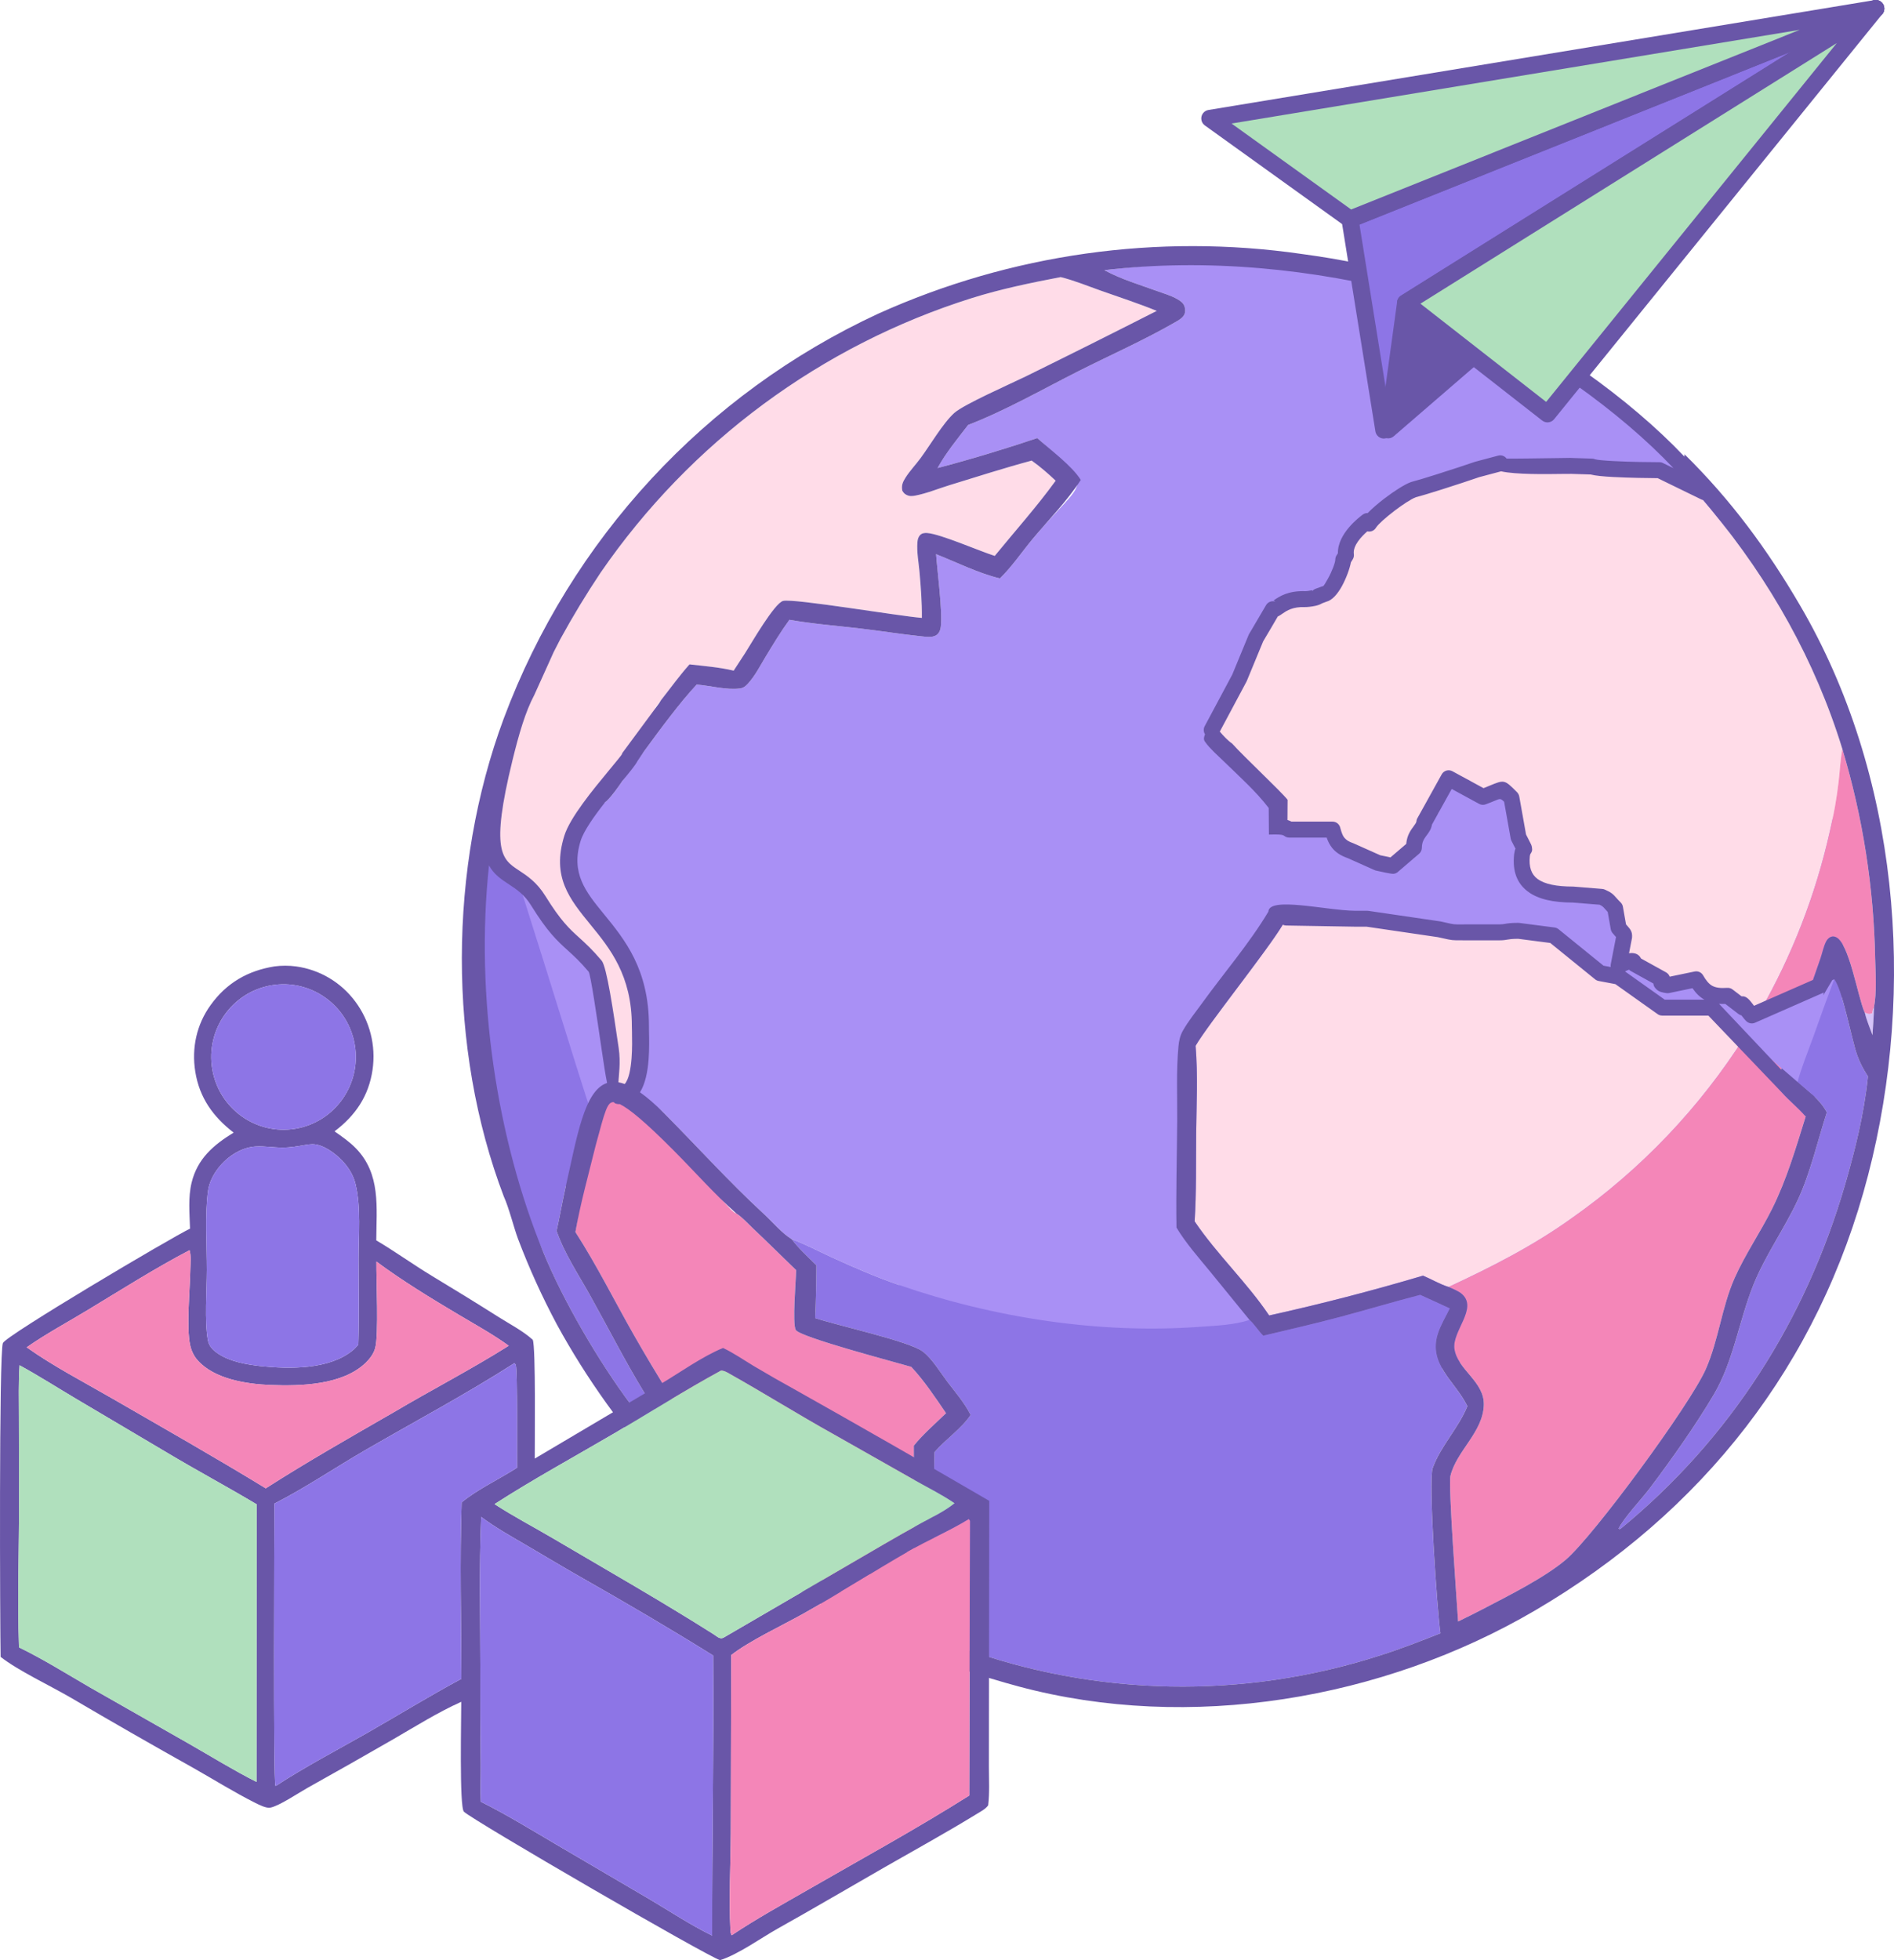 <svg width="87" height="90" viewBox="0 0 87 90" fill="none" xmlns="http://www.w3.org/2000/svg">
<g clip-path="url(#clip0_2092_2932)">
<path d="M41.292 58.998C40.226 58.629 39.193 58.182 38.168 57.71C37.591 57.445 37.011 57.137 36.416 56.916L36.37 56.9C35.909 56.617 35.483 56.104 35.083 55.734C33.483 54.26 32.035 52.653 30.503 51.112C29.853 50.458 29.302 50.723 28.561 50.175L26.772 50.969L22.721 37.43C23.173 35.685 23.607 33.942 24.313 32.278C25.325 32.197 26.343 32.147 27.357 32.104C27.27 32.956 26.968 36.023 27.184 36.681C27.294 36.815 27.393 36.896 27.58 36.897C27.705 36.898 27.782 36.859 27.87 36.773C28.251 36.403 28.558 35.877 28.88 35.448C29.819 34.196 30.965 32.545 32.001 31.431C32.626 31.48 33.366 31.691 33.982 31.61C34.146 31.588 34.242 31.512 34.351 31.393C34.675 31.044 34.909 30.582 35.154 30.175C35.506 29.591 35.86 29.009 36.26 28.457C37.325 28.645 38.427 28.73 39.501 28.855C40.447 28.966 41.392 29.12 42.339 29.218C42.567 29.241 42.891 29.294 43.068 29.116C43.161 29.023 43.198 28.906 43.215 28.778C43.302 28.105 43.053 26.212 42.997 25.444C43.955 25.824 44.927 26.313 45.928 26.558C46.478 26.024 46.934 25.347 47.426 24.755C49.886 21.8 50.38 22.576 47.644 20.114C46.134 20.625 44.607 21.084 43.066 21.49C43.455 20.781 43.98 20.149 44.472 19.511C46.16 18.862 47.882 17.879 49.504 17.059C50.986 16.31 52.545 15.624 53.98 14.795C54.125 14.712 54.313 14.611 54.393 14.458C54.453 14.343 54.45 14.203 54.414 14.081C54.364 13.913 54.223 13.817 54.079 13.734C53.794 13.57 53.465 13.477 53.157 13.366C52.374 13.082 51.514 12.826 50.778 12.431C50.761 12.423 50.745 12.413 50.728 12.404C55.937 11.788 61.082 11.829 65.366 13.291C77.816 17.54 85.356 30.24 84.601 45.792C83.832 61.627 47.552 72.024 41.292 58.998H41.292Z" fill="#A990F5"/>
<path d="M26.43 56.569C26.664 55.236 26.814 53.768 27.137 52.454C27.48 52.655 27.398 49.577 28.559 50.175C30.209 51.024 33.438 55.714 33.815 55.711C34.087 55.88 34.356 56.184 34.592 56.405C35.259 57.034 35.907 57.683 36.568 58.318C36.562 58.772 36.382 60.789 36.555 61.068C36.759 61.397 41.103 62.538 41.856 62.759C42.448 63.389 42.967 64.172 43.455 64.887C42.959 65.367 42.407 65.84 41.974 66.378C41.976 68.025 41.985 69.673 42.004 71.321C41.572 71.26 41.11 71.153 40.676 71.141C40.472 71.135 40.23 71.143 40.083 71.308C39.856 71.564 39.978 73.399 39.978 73.81C38.549 73.139 37.279 72.209 36.01 71.281C35.489 70.9 34.903 70.517 34.471 70.035C33.851 69.345 32.838 67.486 32.304 66.595C31.25 64.837 30.153 63.114 29.136 61.333C28.232 59.749 27.418 58.103 26.43 56.569L26.43 56.569Z" fill="#F486B8"/>
<path d="M22.72 52.799C21.651 46.223 22.006 38.2 22.72 37.43C22.914 37.221 27.066 51.046 27.137 50.969C27.541 51.615 26.569 54.065 25.988 54.471C25.834 55.15 25.718 55.837 25.567 56.517C25.926 57.561 26.559 58.5 27.095 59.459C27.936 60.965 28.709 62.496 29.611 63.969C30.126 64.811 30.627 65.671 31.161 66.5C31.52 67.055 31.923 67.584 32.23 68.172C31.903 67.879 31.599 67.574 31.3 67.253C30.5 66.352 29.695 65.445 28.971 64.481C27.527 62.556 25.868 59.724 24.955 57.495C24.499 56.384 23.134 53.923 22.72 52.799L22.72 52.799Z" fill="#8D75E6"/>
<path d="M25.132 30.544C25.332 30.143 25.528 29.739 25.738 29.346C26.31 28.299 26.929 27.279 27.591 26.287C31.72 20.295 37.721 15.861 44.642 13.686C45.975 13.268 47.35 12.985 48.72 12.723C49.346 12.876 49.967 13.135 50.576 13.349C51.429 13.65 52.296 13.933 53.134 14.274C51.128 15.294 49.116 16.301 47.096 17.293C46.413 17.627 44.274 18.565 43.831 18.963C43.32 19.423 42.717 20.451 42.291 21.029C42.069 21.33 41.793 21.616 41.594 21.93C41.465 22.134 41.4 22.289 41.446 22.53C41.496 22.612 41.537 22.667 41.621 22.713C41.768 22.794 41.894 22.785 42.053 22.754C42.576 22.652 43.108 22.432 43.62 22.275C44.872 21.891 46.125 21.488 47.389 21.148C47.781 21.426 48.142 21.742 48.492 22.071C47.63 23.26 46.623 24.386 45.693 25.524C44.975 25.297 43.201 24.518 42.59 24.473C42.474 24.464 42.348 24.478 42.265 24.567C42.173 24.665 42.151 24.774 42.14 24.903C42.105 25.334 42.195 25.808 42.234 26.24C42.298 26.949 42.351 27.659 42.346 28.371C41.288 28.288 36.457 27.47 35.973 27.59C35.572 27.689 34.498 29.565 34.225 29.988L33.701 30.793C33.047 30.635 32.34 30.581 31.672 30.505C31.21 31.022 30.797 31.599 30.367 32.144L30.103 32.477C29.999 32.888 29.876 33.249 29.823 33.438L28.941 34.749C28.836 35.07 26.656 37.331 26.296 38.49C25.235 41.904 29.416 42.217 29.416 47.109C29.416 47.833 29.603 50.377 28.398 50.281C28.313 50.617 27.62 44.696 27.337 44.361C26.242 43.064 25.904 43.262 24.718 41.349C23.507 39.393 21.632 41.049 23.158 34.82C23.645 32.833 24.138 31.338 25.132 30.544L25.132 30.544Z" fill="#FFDCE8"/>
<path d="M77.348 21.96C77.782 22.431 78.201 22.916 78.606 23.406C81.306 26.67 83.374 30.32 84.626 34.387L84.617 34.437C84.535 34.92 84.512 35.415 84.454 35.901C84.366 36.651 84.235 37.395 84.061 38.13C83.405 41.082 82.309 43.888 80.83 46.465L80.468 46.624C80.3 46.468 79.893 45.821 80.072 46.265L79.364 45.722C78.584 45.78 78.249 45.546 77.915 44.964L76.603 45.237C76.333 45.197 76.26 45.175 76.351 44.964L75.085 44.265C75.014 43.953 74.509 44.274 74.346 44.34L74.602 43.017C74.615 42.856 74.493 42.791 74.346 42.6L74.188 41.698C73.874 41.383 73.91 41.329 73.567 41.18L72.256 41.074C71.558 41.074 71.01 40.981 70.619 40.78L70.192 40.944L70.116 40.347L69.611 38.96C69.954 38.865 69.997 38.911 69.889 38.582L69.942 37.45C69.722 37.523 69.692 37.588 69.692 37.233L69.749 36.806C69.238 36.684 69.342 36.717 68.973 36.477L68.419 36.076C68.446 36.389 68.524 36.368 68.122 36.279L67.428 35.799C67.07 36.142 67.308 35.953 67.043 35.885L66.54 35.852L66.072 37.327C65.801 37.388 65.942 37.352 65.832 37.595L64.92 39.426L64.752 39.404L63.138 39.951C63.061 39.768 63.043 39.598 62.888 39.568L61.751 38.468C61.539 38.252 61.584 38.285 61.35 38.154L60.211 38.091H59.214C59.191 38.072 59.164 38.055 59.136 38.041L58.671 36.779L55.363 34.077L56.707 31.509L56.736 31.626L57.558 29.538C57.668 29.323 58.298 28.171 58.467 27.972L59.05 27.493C59.618 27.455 60 27.45 60.544 27.45L61.106 27.102C61.428 26.746 61.601 26.512 61.669 26.014C62.227 23.964 62.597 24.464 64.611 22.795L64.74 22.752L66.904 21.795C67.106 21.732 67.946 21.371 68.072 21.36L69.749 21.186C70.012 21.186 70.275 21.186 70.538 21.186L73.87 21.49L77.348 21.96H77.348ZM80.149 47.594C78.088 50.84 75.399 53.68 72.207 55.925C70.438 57.195 68.508 58.177 66.54 59.09C66.151 58.971 65.748 58.731 65.365 58.571C63.032 59.264 60.674 59.874 58.297 60.4C57.275 58.882 55.902 57.599 54.873 56.078C54.959 54.741 54.93 53.376 54.945 52.035C54.959 50.715 55.028 49.332 54.918 48.019C55.505 46.982 58.946 42.738 59.082 42.13L62.25 42.184C62.434 42.184 62.618 42.184 62.802 42.184L66.114 42.67C66.845 42.831 66.639 42.808 67.4 42.808H68.875C69.217 42.808 69.171 42.739 69.749 42.739L71.359 42.947L73.498 44.682L74.346 44.841L76.351 46.265H78.605L80.149 47.594L80.149 47.594Z" fill="#FFDCE8"/>
<path d="M84.626 34.387C85.566 37.514 86.073 40.756 86.134 44.022C86.154 44.723 86.21 45.578 86.078 46.265C86.069 46.279 86.06 46.293 86.052 46.308C86.015 46.382 86.014 46.444 86.009 46.524C85.909 46.566 85.844 46.572 85.735 46.532C85.717 46.526 85.704 46.511 85.689 46.5L85.663 46.513C85.657 46.5 85.651 46.487 85.645 46.474C85.334 45.769 84.938 43.264 84.323 43.024C84.248 42.994 84.187 42.986 84.107 43.014C83.999 43.052 83.915 43.152 83.868 43.254C83.758 43.487 83.704 43.762 83.62 44.007C83.449 44.49 83.283 44.975 83.12 45.461L80.831 46.465C82.31 43.888 83.406 41.082 84.062 38.13C84.236 37.395 84.367 36.651 84.455 35.901C84.512 35.415 84.535 34.92 84.618 34.437L84.626 34.387L84.626 34.387ZM81.844 49.053C81.753 49.307 81.664 49.563 81.576 49.819C81.953 50.368 82.513 50.76 82.942 51.266C82.49 52.712 82.073 54.153 81.394 55.512C80.856 56.59 80.156 57.599 79.671 58.7C79.084 60.03 78.941 61.525 78.359 62.853C77.641 64.493 73.183 70.546 71.925 71.613C70.938 72.45 69.24 73.291 68.073 73.902C67.71 74.09 67.344 74.273 66.976 74.451C66.918 73.537 66.518 68.192 66.627 67.755C66.913 66.606 68.115 65.764 68.157 64.516C68.195 63.43 66.94 62.892 66.808 61.927C66.697 61.116 67.89 60.08 67.159 59.421C66.995 59.273 66.741 59.182 66.541 59.09C68.509 58.177 70.439 57.195 72.207 55.925C75.4 53.68 78.089 50.84 80.15 47.594L81.844 49.053V49.053Z" fill="#F486B8"/>
<path d="M82.569 49.676C82.757 48.993 83.028 48.334 83.27 47.669C83.589 46.764 83.916 45.863 84.252 44.964C84.634 45.435 85.047 47.704 85.303 48.432C85.43 48.795 85.591 49.094 85.8 49.415C85.797 49.456 85.794 49.496 85.79 49.537C85.616 51.177 85.22 52.778 84.762 54.358C82.95 60.611 79.476 66.058 74.448 70.188L74.395 70.21L74.348 70.185C74.638 69.631 75.385 68.862 75.791 68.323C76.797 66.986 77.86 65.484 78.714 64.046C79.634 62.497 79.877 60.645 80.547 58.983C81.1 57.615 81.964 56.421 82.585 55.09C83.159 53.857 83.493 52.377 83.915 51.073C83.595 50.484 83.072 50.095 82.569 49.676L82.569 49.676Z" fill="#8D75E6"/>
<path d="M85.662 46.513L85.688 46.5C85.703 46.511 85.716 46.526 85.734 46.532C85.843 46.572 85.907 46.566 86.007 46.524C86.013 46.444 86.014 46.382 86.051 46.308C86.059 46.293 86.068 46.279 86.077 46.265C86.071 46.688 86.033 47.106 86.009 47.528C85.893 47.199 85.739 46.852 85.662 46.513H85.662Z" fill="#D6C3F9"/>
<path d="M36.369 56.9L36.415 56.916C37.01 57.137 37.59 57.445 38.167 57.71C39.192 58.182 40.225 58.629 41.291 58.998C45.64 60.506 50.49 61.257 55.088 60.922C55.84 60.868 56.677 60.842 57.395 60.605C57.621 60.802 57.804 61.109 58.026 61.329C59.205 61.048 60.388 60.777 61.559 60.465C62.787 60.139 64.004 59.772 65.234 59.454C65.689 59.654 66.14 59.868 66.592 60.075C66.408 60.452 66.18 60.829 66.049 61.227C65.593 62.623 66.808 63.397 67.369 64.501L67.4 64.564C66.999 65.57 66.18 66.382 65.81 67.402C65.597 67.992 66.021 74.001 66.164 74.993C65.253 75.351 64.342 75.711 63.408 76.005C57.125 78.035 50.35 77.908 44.147 75.644C43.021 75.238 41.902 74.815 40.84 74.259C40.825 73.532 40.823 72.804 40.835 72.077C41.226 72.12 42.343 72.392 42.65 72.235C42.798 72.054 42.854 71.865 42.883 71.634C42.943 71.146 42.899 70.612 42.899 70.119C42.902 68.97 42.887 67.818 42.927 66.671C43.429 66.09 44.165 65.599 44.582 64.968C44.576 64.955 44.57 64.942 44.563 64.929C44.295 64.401 43.88 63.92 43.522 63.45C43.186 63.007 42.818 62.382 42.38 62.051C41.763 61.583 38.45 60.856 37.443 60.519C37.479 59.712 37.498 58.905 37.501 58.098C37.119 57.711 36.693 57.338 36.369 56.9L36.369 56.9Z" fill="#8D75E6"/>
<path d="M77.378 20.857C79.505 22.951 81.174 25.211 82.691 27.808C87.212 35.542 88.041 45.364 85.809 53.961C83.55 62.657 78.192 69.447 70.503 73.949C63.526 78.034 54.637 79.54 46.786 77.432C43.416 76.528 40.058 75.139 37.1 73.268C32.336 70.254 28.286 65.764 25.583 60.818C24.903 59.546 24.305 58.23 23.794 56.88C23.603 56.367 23.377 55.45 23.143 54.938C20.55 48.133 20.596 39.834 23.137 32.997C26.215 24.762 32.399 18.08 40.347 14.4C46.439 11.657 53.179 10.707 59.786 11.66C61.619 11.908 63.374 12.245 65.111 12.844C65.133 12.849 65.154 12.855 65.175 12.863C67.798 13.916 70.452 15.404 72.787 17.059C74.542 18.302 76.12 19.642 77.375 20.967L77.378 20.857V20.857ZM64.91 13.543C60.345 12.337 55.422 11.849 50.728 12.404C50.745 12.413 50.761 12.423 50.778 12.431C51.514 12.826 52.375 13.082 53.158 13.366C53.465 13.477 53.795 13.57 54.079 13.734C54.224 13.817 54.365 13.913 54.414 14.081C54.451 14.203 54.453 14.343 54.393 14.458C54.313 14.611 54.126 14.712 53.981 14.795C52.545 15.624 50.986 16.31 49.505 17.059C47.883 17.879 46.161 18.862 44.472 19.511C43.98 20.149 43.456 20.781 43.066 21.49C44.608 21.084 46.135 20.625 47.644 20.114C48.22 20.632 49.253 21.396 49.645 22.037C49.025 22.998 48.159 23.875 47.426 24.755C46.934 25.347 46.479 26.024 45.929 26.558C44.927 26.313 43.956 25.824 42.998 25.444C43.053 26.212 43.303 28.105 43.215 28.778C43.199 28.906 43.161 29.023 43.068 29.116C42.891 29.294 42.568 29.241 42.34 29.218C41.392 29.12 40.448 28.966 39.501 28.855C38.427 28.73 37.325 28.645 36.261 28.457C35.86 29.009 35.507 29.591 35.155 30.175C34.909 30.582 34.675 31.044 34.352 31.393C34.243 31.512 34.147 31.588 33.983 31.61C33.367 31.691 32.626 31.48 32.001 31.431C31.211 32.281 30.357 33.443 29.58 34.502L29.284 34.941C29.187 35.131 28.926 35.448 28.594 35.85C28.369 36.176 28.138 36.513 27.871 36.773C27.844 36.799 27.818 36.821 27.791 36.839C27.288 37.481 26.811 38.155 26.671 38.608C26.208 40.096 26.907 40.951 27.735 41.964C28.696 43.139 29.809 44.501 29.809 47.109C29.809 47.249 29.81 47.307 29.812 47.37C29.819 47.71 29.828 48.189 29.792 48.656C29.748 49.213 29.64 49.766 29.397 50.153C29.725 50.382 30.091 50.697 30.503 51.111C32.036 52.653 33.484 54.26 35.083 55.734C35.484 56.104 35.909 56.617 36.37 56.9C36.694 57.338 37.12 57.711 37.502 58.098C37.499 58.905 37.48 59.712 37.444 60.519C38.452 60.857 41.764 61.583 42.382 62.051C42.819 62.382 43.187 63.007 43.523 63.45C43.881 63.92 44.296 64.401 44.565 64.929C44.571 64.942 44.577 64.955 44.584 64.968C44.166 65.599 43.431 66.09 42.928 66.671C42.888 67.818 42.903 68.97 42.901 70.119C42.9 70.612 42.945 71.146 42.884 71.634C42.856 71.865 42.799 72.054 42.652 72.235C42.344 72.392 41.228 72.12 40.837 72.077C40.824 72.804 40.826 73.532 40.842 74.259C41.903 74.815 43.023 75.238 44.148 75.644C50.351 77.908 57.126 78.035 63.409 76.005C64.343 75.711 65.254 75.351 66.165 74.993C66.023 74.001 65.598 67.992 65.812 67.402C66.181 66.382 67 65.57 67.402 64.564L67.371 64.501C66.809 63.397 65.594 62.623 66.051 61.227C66.181 60.829 66.41 60.452 66.594 60.075C66.141 59.868 65.691 59.654 65.236 59.454C64.005 59.772 62.789 60.139 61.561 60.465C60.39 60.777 59.206 61.048 58.027 61.329C57.805 61.109 57.622 60.802 57.397 60.605L55.585 58.382C55.052 57.733 54.475 57.084 54.041 56.363C54.014 54.737 54.062 53.103 54.074 51.476C54.082 50.35 54.026 49.151 54.133 48.033C54.157 47.784 54.207 47.552 54.33 47.333C54.579 46.89 54.917 46.476 55.215 46.064C56.207 44.69 57.401 43.304 58.262 41.859C58.289 41.153 60.886 41.796 62.226 41.818L62.251 41.818H62.804C62.821 41.818 62.838 41.819 62.855 41.822L66.153 42.305C66.166 42.307 66.18 42.309 66.193 42.312C66.366 42.35 66.235 42.322 66.41 42.361L66.425 42.364C66.609 42.406 66.701 42.427 66.785 42.436C66.873 42.445 66.968 42.445 67.157 42.444C67.376 42.443 67.228 42.442 67.402 42.442H68.876C68.997 42.442 69.057 42.431 69.124 42.42C69.251 42.398 69.396 42.372 69.751 42.372V42.374C69.766 42.374 69.781 42.375 69.796 42.377L71.389 42.583C71.459 42.588 71.529 42.614 71.588 42.662L73.656 44.339L73.989 44.401C73.982 44.36 73.982 44.316 73.99 44.271L74.232 43.02C74.219 43.009 74.207 42.997 74.195 42.984C74.161 42.946 74.123 42.904 74.077 42.846C74.033 42.796 74.001 42.734 73.989 42.663L73.85 41.873C73.802 41.821 73.758 41.771 73.719 41.728C73.643 41.642 73.607 41.601 73.477 41.54L72.247 41.441C71.341 41.439 70.653 41.284 70.194 40.944C69.689 40.572 69.469 40.014 69.549 39.241L69.551 39.22C69.567 39.105 69.589 39.022 69.612 38.96L69.585 38.912C69.587 38.911 69.44 38.63 69.426 38.604L69.427 38.603C69.411 38.572 69.4 38.538 69.393 38.502L69.091 36.813C68.93 36.656 68.904 36.666 68.697 36.752C68.581 36.8 68.436 36.86 68.254 36.928C68.157 36.967 68.044 36.964 67.945 36.911L66.684 36.225L65.778 37.858C65.742 38.074 65.639 38.212 65.526 38.365L65.525 38.365C65.426 38.498 65.313 38.652 65.313 38.923C65.312 39.027 65.269 39.129 65.184 39.201L64.238 40.011C64.179 40.073 64.098 40.113 64.007 40.121C63.958 40.125 63.81 40.1 63.651 40.069C63.455 40.029 63.206 39.975 63.178 39.967L63.179 39.965C63.166 39.961 63.153 39.956 63.14 39.951L61.913 39.403C61.568 39.281 61.346 39.129 61.182 38.92C61.074 38.782 61 38.632 60.94 38.458H59.215C59.133 38.457 59.051 38.429 58.983 38.373C58.903 38.306 58.603 38.312 58.401 38.317L58.288 38.319L58.284 37.954H58.284C58.281 37.668 58.279 37.383 58.277 37.097C57.675 36.313 56.917 35.644 56.212 34.955C55.927 34.677 55.599 34.397 55.364 34.077C55.299 33.988 55.288 33.921 55.319 33.811C55.328 33.779 55.339 33.747 55.353 33.717C55.283 33.608 55.272 33.465 55.337 33.343L56.603 30.975L57.36 29.141C57.37 29.119 57.381 29.098 57.394 29.078L57.461 28.968L58.155 27.786C58.237 27.646 58.396 27.581 58.545 27.614L58.528 27.588C58.513 27.579 58.503 27.57 58.511 27.564C58.759 27.392 59.16 27.114 59.973 27.144C60.008 27.145 60.139 27.13 60.263 27.102C60.298 27.095 60.259 27.16 60.287 27.13C60.333 27.08 60.389 27.046 60.449 27.027L60.7 26.934C60.725 26.924 60.752 26.917 60.778 26.914C60.802 26.91 60.893 26.759 60.998 26.569C61.187 26.23 61.336 25.828 61.336 25.7C61.336 25.621 61.361 25.547 61.403 25.487L61.456 25.4C61.44 24.497 62.446 23.742 62.581 23.64C62.648 23.585 62.734 23.554 62.824 23.557C63.024 23.351 63.303 23.11 63.595 22.887L63.616 22.872C64.056 22.537 64.537 22.23 64.821 22.131L64.854 22.122C65.051 22.073 65.5 21.936 65.997 21.779C66.675 21.565 67.405 21.325 67.733 21.21L67.759 21.203L67.758 21.202L68.82 20.919C68.968 20.88 69.119 20.939 69.205 21.055C69.231 21.066 70.944 21.042 71.758 21.03L72.137 21.024C72.151 21.024 72.165 21.025 72.179 21.027L73.136 21.057C73.184 21.059 73.23 21.069 73.271 21.088C73.37 21.121 73.713 21.149 74.132 21.171C74.887 21.212 75.874 21.222 76.227 21.222C76.293 21.222 76.355 21.24 76.409 21.271L76.87 21.496C75.646 20.199 74.096 18.882 72.368 17.657C70.074 16.031 67.473 14.572 64.91 13.543L64.91 13.543ZM56.031 33.591C56.2 33.791 56.41 34.014 56.592 34.135C57.167 34.773 58.842 36.336 59.145 36.722C59.142 37.031 59.14 37.341 59.139 37.65C59.202 37.669 59.264 37.694 59.321 37.724H61.21C61.385 37.724 61.532 37.849 61.566 38.015C61.621 38.217 61.673 38.367 61.752 38.468C61.829 38.566 61.953 38.644 62.163 38.717C62.177 38.722 62.19 38.727 62.203 38.734L63.401 39.269L63.794 39.349C63.826 39.356 63.85 39.363 63.869 39.369L64.594 38.748C64.632 38.346 64.796 38.125 64.942 37.928V37.927C65.003 37.844 65.058 37.77 65.063 37.715C65.067 37.652 65.088 37.593 65.121 37.543L66.224 35.554C66.321 35.38 66.539 35.316 66.714 35.41L68.145 36.188C68.254 36.145 68.344 36.108 68.421 36.076C69.105 35.792 69.105 35.792 69.686 36.376C69.744 36.435 69.778 36.509 69.789 36.585L70.098 38.316L70.229 38.571L70.229 38.571C70.314 38.734 70.351 38.803 70.367 38.889C70.4 39.059 70.362 39.116 70.297 39.215C70.292 39.222 70.284 39.235 70.272 39.316C70.222 39.807 70.342 40.146 70.624 40.355C70.952 40.597 71.501 40.707 72.258 40.707C72.273 40.707 72.288 40.708 72.303 40.71L73.597 40.815C73.641 40.818 73.683 40.83 73.721 40.847C74.031 40.982 74.099 41.059 74.26 41.241C74.299 41.285 74.347 41.339 74.447 41.439C74.505 41.497 74.539 41.57 74.55 41.645L74.69 42.443L74.752 42.513C74.893 42.671 74.987 42.786 74.967 43.045C74.965 43.065 74.962 43.084 74.958 43.103L74.829 43.769C75.064 43.735 75.268 43.787 75.381 44.01L76.528 44.644C76.61 44.689 76.668 44.762 76.697 44.844L77.844 44.606C78.001 44.574 78.155 44.649 78.231 44.781C78.365 45.015 78.493 45.175 78.649 45.262C78.808 45.35 79.023 45.38 79.34 45.357C79.437 45.35 79.528 45.383 79.597 45.44L79.997 45.746C80.216 45.716 80.363 45.908 80.524 46.119L80.571 46.181L83.279 44.992C83.391 44.663 83.505 44.335 83.621 44.007C83.705 43.762 83.758 43.487 83.868 43.254C83.916 43.152 84 43.052 84.108 43.014C84.188 42.986 84.248 42.994 84.324 43.024C84.938 43.264 85.334 45.769 85.646 46.474C85.652 46.487 85.658 46.5 85.664 46.513C85.741 46.852 85.895 47.199 86.011 47.528C86.035 47.106 86.073 46.688 86.079 46.265C86.21 45.578 86.154 44.723 86.135 44.022C86.074 40.756 85.567 37.514 84.627 34.387C83.375 30.32 81.308 26.67 78.608 23.406C78.484 23.257 78.36 23.108 78.234 22.96C78.204 22.954 78.173 22.945 78.144 22.93L76.145 21.955C75.742 21.953 74.838 21.941 74.096 21.901C73.656 21.878 73.271 21.841 73.066 21.786L72.156 21.757L72.137 21.758C71.957 21.758 71.874 21.759 71.766 21.76C71.019 21.771 69.609 21.791 68.952 21.641L67.947 21.908C67.573 22.038 66.845 22.278 66.214 22.478C65.725 22.633 65.273 22.77 65.041 22.828C64.825 22.909 64.432 23.166 64.054 23.454L64.036 23.469C63.66 23.756 63.319 24.057 63.21 24.221C63.184 24.268 63.146 24.311 63.098 24.344C63.01 24.404 62.904 24.42 62.807 24.397C62.542 24.629 62.137 25.049 62.187 25.438C62.199 25.519 62.184 25.605 62.138 25.681L62.052 25.822C62.006 26.088 61.839 26.556 61.634 26.924C61.441 27.272 61.194 27.562 60.926 27.628L60.727 27.703C60.642 27.756 60.532 27.793 60.42 27.818C60.247 27.857 60.023 27.877 59.948 27.874C59.374 27.853 59.096 28.046 58.924 28.165C58.841 28.223 58.769 28.273 58.695 28.305C58.472 28.686 58.251 29.069 58.023 29.447L57.269 31.271L57.253 31.304L56.031 33.591L56.031 33.591ZM58.545 27.614L58.556 27.617C58.618 27.632 58.561 27.61 58.528 27.588L58.545 27.614H58.545ZM58.924 42.458C58.218 43.642 55.441 47.097 54.919 48.019C55.029 49.332 54.961 50.715 54.946 52.035C54.931 53.376 54.961 54.741 54.875 56.078C55.904 57.599 57.277 58.882 58.299 60.4C60.676 59.874 63.033 59.264 65.367 58.571C65.749 58.731 66.152 58.971 66.542 59.09C66.742 59.182 66.996 59.273 67.16 59.421C67.891 60.08 66.698 61.116 66.808 61.927C66.94 62.892 68.195 63.43 68.158 64.516C68.115 65.764 66.914 66.606 66.627 67.755C66.519 68.192 66.919 73.537 66.977 74.451C67.345 74.273 67.71 74.09 68.074 73.902C69.241 73.291 70.939 72.45 71.925 71.613C73.183 70.546 77.642 64.493 78.36 62.853C78.942 61.525 79.085 60.03 79.671 58.7C80.157 57.599 80.857 56.59 81.395 55.512C82.074 54.153 82.491 52.712 82.943 51.266C82.606 50.87 82.19 50.543 81.844 50.156L78.473 46.631H76.353C76.266 46.631 76.187 46.601 76.124 46.551L74.202 45.186L73.433 45.041C73.369 45.029 73.312 45.001 73.266 44.962L71.212 43.296L69.739 43.105C69.449 43.106 69.341 43.125 69.247 43.141C69.144 43.159 69.053 43.175 68.876 43.175H67.402C67.039 43.175 67.242 43.174 67.16 43.174C66.936 43.175 66.824 43.175 66.708 43.163C66.588 43.15 66.481 43.126 66.265 43.077L66.046 43.029L62.782 42.55H62.251C62.238 42.55 62.226 42.55 62.213 42.548L59.078 42.495C59.023 42.494 58.97 42.481 58.924 42.458V42.458ZM81.822 49.116L81.845 49.053L82.569 49.676L83.31 50.31C83.544 50.534 83.755 50.778 83.915 51.073C83.493 52.377 83.159 53.857 82.584 55.09C81.964 56.421 81.1 57.615 80.547 58.983C79.876 60.645 79.634 62.497 78.714 64.046C77.86 65.484 76.797 66.986 75.791 68.323C75.385 68.862 74.638 69.631 74.347 70.185L74.395 70.21L74.448 70.188C79.476 66.058 82.95 60.611 84.762 54.358C85.219 52.778 85.616 51.177 85.79 49.537C85.794 49.496 85.797 49.456 85.8 49.415C85.591 49.094 85.43 48.795 85.303 48.432C85.047 47.704 84.634 45.435 84.252 44.964L84.164 45.003L83.752 45.701L83.775 45.572L80.63 46.953C80.499 47.017 80.337 46.998 80.223 46.893C80.154 46.829 80.071 46.725 79.991 46.621C79.942 46.61 79.895 46.588 79.853 46.556L79.252 46.095C79.149 46.099 79.053 46.097 78.963 46.09L81.822 49.116V49.116ZM76.467 45.898H78.289C78.071 45.775 77.899 45.602 77.743 45.373L76.702 45.589C76.655 45.603 76.604 45.606 76.552 45.599C76.35 45.569 76.216 45.541 76.1 45.437L76.1 45.436C76.005 45.35 75.955 45.261 75.945 45.157L74.912 44.586C74.88 44.569 74.852 44.547 74.827 44.521C74.768 44.543 74.701 44.575 74.644 44.603L76.467 45.898ZM30.277 32.288L30.367 32.144C30.797 31.599 31.21 31.022 31.672 30.505C32.341 30.581 33.047 30.635 33.701 30.793L34.226 29.988C34.498 29.565 35.573 27.689 35.974 27.59C36.458 27.47 41.288 28.288 42.346 28.371C42.352 27.659 42.299 26.949 42.235 26.24C42.195 25.808 42.106 25.334 42.141 24.903C42.151 24.774 42.174 24.665 42.266 24.567C42.349 24.478 42.475 24.464 42.59 24.473C43.202 24.518 44.975 25.297 45.693 25.524C46.623 24.386 47.63 23.26 48.492 22.071C48.143 21.742 47.782 21.426 47.39 21.148C46.125 21.488 44.873 21.891 43.62 22.275C43.109 22.432 42.577 22.652 42.053 22.754C41.894 22.785 41.768 22.794 41.621 22.713C41.538 22.667 41.496 22.612 41.447 22.53C41.4 22.289 41.465 22.134 41.595 21.93C41.794 21.616 42.07 21.33 42.291 21.029C42.717 20.451 43.321 19.423 43.832 18.963C44.275 18.565 46.413 17.627 47.097 17.293C49.116 16.301 51.129 15.294 53.135 14.274C52.297 13.933 51.43 13.65 50.577 13.349C49.968 13.135 49.346 12.876 48.721 12.723C47.351 12.985 45.975 13.268 44.642 13.686C37.722 15.861 31.721 20.295 27.592 26.287C26.929 27.279 26.311 28.299 25.738 29.346C25.633 29.543 25.532 29.743 25.431 29.944L24.542 31.911C24.133 32.679 23.837 33.7 23.539 34.914C22.516 39.093 23.064 39.455 23.828 39.959C24.222 40.218 24.66 40.508 25.052 41.14C25.763 42.288 26.154 42.642 26.601 43.048C26.892 43.312 27.206 43.597 27.636 44.106C27.87 44.382 28.172 46.437 28.418 48.112C28.522 48.819 28.413 49.395 28.409 49.694C28.501 49.709 28.596 49.735 28.696 49.772C28.888 49.556 28.972 49.076 29.01 48.594C29.045 48.143 29.036 47.7 29.03 47.386L29.024 47.109C29.024 44.779 28.007 43.536 27.131 42.464C26.156 41.271 25.334 40.266 25.922 38.373C26.182 37.538 27.237 36.261 27.961 35.386C28.298 34.978 28.556 34.667 28.569 34.627L28.585 34.577L30.277 32.288H30.277ZM22.462 39.734C21.816 45.752 22.826 52.299 24.956 57.495C25.869 59.724 27.528 62.556 28.972 64.481C29.696 65.445 30.501 66.352 31.301 67.253C31.6 67.574 31.904 67.879 32.231 68.172C31.924 67.584 31.521 67.055 31.162 66.5C30.628 65.671 30.127 64.811 29.611 63.969C28.71 62.496 27.937 60.965 27.095 59.459C26.56 58.5 25.927 57.561 25.567 56.517C25.719 55.837 25.835 55.15 25.989 54.471C26.506 52.189 26.836 50.069 27.886 49.724C27.801 49.307 27.724 48.786 27.642 48.226C27.411 46.651 27.126 44.719 27.038 44.615C26.646 44.15 26.351 43.883 26.077 43.634C25.585 43.188 25.156 42.799 24.386 41.557C24.086 41.072 23.724 40.833 23.399 40.619C23.021 40.37 22.683 40.147 22.462 39.734H22.462ZM28.47 50.695C28.415 50.7 28.354 50.693 28.287 50.674C28.253 50.664 28.22 50.64 28.189 50.604C27.891 50.588 27.791 51.01 27.363 52.589C27.04 53.903 26.665 55.236 26.431 56.569C27.42 58.103 28.234 59.749 29.138 61.333C30.154 63.114 31.252 64.837 32.306 66.595C32.84 67.486 33.853 69.345 34.472 70.035C34.904 70.517 35.491 70.9 36.012 71.281C37.281 72.209 38.551 73.14 39.98 73.81C39.98 73.399 39.858 71.564 40.085 71.308C40.231 71.143 40.474 71.135 40.677 71.141C41.112 71.153 41.574 71.26 42.006 71.321C41.987 69.673 41.977 68.025 41.976 66.378C42.408 65.84 42.961 65.367 43.456 64.887C42.969 64.172 42.449 63.389 41.858 62.759C41.105 62.538 36.76 61.397 36.556 61.068C36.383 60.789 36.564 58.772 36.57 58.318C35.909 57.683 35.26 57.034 34.593 56.405C34.358 56.184 34.089 55.88 33.817 55.711C32.814 54.821 31.922 53.808 30.977 52.856C29.629 51.497 28.898 50.905 28.47 50.695L28.47 50.695Z" fill="#6956A8"/>
<path d="M10.732 52.003C9.79 51.277 9.162 50.404 8.97 49.206C8.796 48.12 9.03 47.042 9.674 46.148C10.409 45.128 11.383 44.569 12.608 44.372C12.932 44.329 13.276 44.329 13.6 44.373C14.685 44.522 15.665 45.103 16.32 45.986C16.989 46.882 17.274 48.009 17.113 49.118C16.938 50.325 16.326 51.221 15.367 51.945C15.709 52.187 16.053 52.422 16.347 52.724C17.498 53.906 17.292 55.429 17.284 56.951C18.148 57.463 18.97 58.055 19.83 58.577C20.867 59.201 21.898 59.836 22.921 60.483C23.432 60.805 24.023 61.11 24.471 61.515C24.616 61.816 24.559 66.33 24.564 66.97L30.331 63.557C31.242 63.015 32.244 62.292 33.211 61.892C33.698 62.119 34.159 62.442 34.62 62.719C35.262 63.1 35.91 63.471 36.564 63.831C39.535 65.502 42.495 67.195 45.441 68.911L45.428 78.407L45.425 81.127C45.426 81.708 45.461 82.312 45.392 82.888C45.281 83.059 45.037 83.182 44.864 83.288C43.489 84.133 42.07 84.911 40.671 85.713C39.022 86.658 37.389 87.62 35.731 88.547C34.947 88.986 33.901 89.744 33.077 90C32.512 89.845 21.714 83.578 21.31 83.184C21.093 82.974 21.191 78.844 21.187 78.138C20.112 78.621 19.104 79.255 18.084 79.845C16.763 80.606 15.438 81.358 14.107 82.1C13.699 82.329 12.804 82.933 12.407 82.999C12.219 83.031 11.88 82.856 11.706 82.769C10.751 82.288 9.834 81.715 8.902 81.187C7.008 80.128 5.125 79.049 3.253 77.949C2.309 77.398 0.835 76.709 0.028 76.075C0.001 74.695 -0.051 62.125 0.133 61.666C0.272 61.322 7.89 56.81 8.729 56.413C8.708 55.719 8.636 54.978 8.802 54.298C9.07 53.198 9.808 52.571 10.732 52.003L10.732 52.003ZM12.456 45.242C10.655 45.556 9.446 47.273 9.749 49.085C10.052 50.897 11.754 52.122 13.558 51.827C15.374 51.529 16.603 49.802 16.298 47.978C15.993 46.153 14.27 44.926 12.456 45.242V45.242ZM14.073 52.562C13.706 52.626 13.34 52.693 12.967 52.691C12.558 52.69 12.143 52.617 11.736 52.641C11.027 52.685 10.347 53.169 9.947 53.741C9.759 54.01 9.608 54.324 9.56 54.651C9.402 55.726 9.502 57.19 9.5 58.311C9.498 59.261 9.388 60.649 9.549 61.538C9.601 61.821 9.789 61.999 10.019 62.153C10.574 62.526 11.332 62.651 11.983 62.727C13.294 62.857 15.104 62.896 16.195 62.007C16.293 61.928 16.377 61.834 16.46 61.74C16.502 60.43 16.474 59.116 16.473 57.805C16.472 56.698 16.591 55.442 16.33 54.361C16.232 53.955 16.007 53.596 15.723 53.296C15.395 52.95 14.831 52.531 14.343 52.536C14.253 52.537 14.163 52.55 14.073 52.562L14.073 52.562ZM8.706 57.403C7.122 58.233 5.603 59.197 4.073 60.123C3.132 60.694 2.125 61.233 1.226 61.862C2.448 62.729 3.819 63.439 5.115 64.187C7.484 65.555 9.874 66.91 12.207 68.336C14.123 67.11 16.122 65.974 18.093 64.839C19.836 63.808 21.659 62.867 23.369 61.789C22.633 61.259 21.831 60.818 21.052 60.355C19.769 59.591 18.491 58.814 17.289 57.924C17.281 58.767 17.403 61.273 17.234 61.898C17.165 62.153 16.988 62.388 16.802 62.569C15.741 63.598 13.811 63.647 12.429 63.593C11.339 63.55 9.844 63.326 9.075 62.454C8.9 62.256 8.793 62.022 8.735 61.765C8.552 60.951 8.729 59.176 8.743 58.27C8.747 58.007 8.788 57.648 8.706 57.403V57.403ZM23.63 62.589C21.434 63.996 19.074 65.255 16.811 66.564C15.405 67.376 14.053 68.298 12.607 69.037C12.601 70.237 12.55 81.804 12.652 81.997L12.685 81.991C14.026 81.115 15.462 80.367 16.854 79.574C18.302 78.749 19.724 77.871 21.192 77.083C21.187 74.389 21.115 71.672 21.204 68.981C21.96 68.364 22.926 67.919 23.751 67.39C23.739 66.817 23.778 62.945 23.691 62.672C23.681 62.639 23.651 62.617 23.63 62.589ZM0.898 62.686C0.845 63.468 0.867 64.262 0.868 65.046L0.875 68.794C0.879 71.069 0.796 73.366 0.872 75.638C1.992 76.184 3.049 76.847 4.126 77.472L8.689 80.069C9.717 80.657 10.724 81.28 11.782 81.816L11.792 69.072C10.434 68.259 9.038 67.515 7.682 66.703L3.512 64.235C2.642 63.719 1.786 63.171 0.898 62.686H0.898ZM33.118 62.931C31.456 63.835 29.851 64.856 28.218 65.812C26.387 66.885 24.502 67.912 22.717 69.061C23.583 69.626 24.517 70.111 25.409 70.637C27.876 72.09 30.367 73.509 32.787 75.041C32.91 75.118 33.047 75.261 33.197 75.209C33.23 75.198 33.286 75.164 33.318 75.145L40.611 70.898C41.172 70.572 41.736 70.252 42.305 69.939C42.825 69.654 43.385 69.396 43.846 69.02C43.221 68.598 42.534 68.257 41.879 67.885L38.301 65.859C36.68 64.958 35.107 63.972 33.492 63.065C33.372 62.998 33.258 62.928 33.118 62.931H33.118ZM22.104 69.65C22.005 71.964 22.064 74.307 22.064 76.624C22.061 78.092 22.069 79.56 22.086 81.027C22.091 81.59 22.063 82.164 22.089 82.726C23.279 83.321 24.424 84.026 25.57 84.7L29.864 87.219C30.805 87.777 31.728 88.39 32.712 88.871C32.703 84.585 32.793 80.299 32.758 76.013C30.797 74.79 28.787 73.613 26.779 72.472C25.921 71.985 25.077 71.479 24.227 70.979C23.509 70.558 22.772 70.15 22.104 69.65V69.65ZM44.5 69.753C43.612 70.296 42.647 70.704 41.743 71.222C40.12 72.154 38.545 73.168 36.913 74.085C35.931 74.636 34.431 75.334 33.588 75.993L33.57 84.149C33.562 85.628 33.476 87.143 33.551 88.618C33.555 88.705 33.565 88.781 33.609 88.857C34.732 88.105 35.922 87.452 37.093 86.778C39.577 85.349 42.095 83.972 44.521 82.442C44.52 81.407 44.553 69.83 44.553 69.83C44.54 69.801 44.518 69.778 44.5 69.753L44.5 69.753Z" fill="#6956A8"/>
<path d="M13.559 51.827C11.755 52.122 10.053 50.897 9.75 49.085C9.447 47.273 10.656 45.556 12.457 45.242C14.271 44.926 15.994 46.153 16.299 47.978C16.604 49.802 15.375 51.529 13.559 51.827V51.827Z" fill="#8D75E6"/>
<path d="M11.982 62.727C11.332 62.651 10.574 62.526 10.018 62.154C9.788 61.999 9.6 61.821 9.549 61.538C9.387 60.649 9.497 59.261 9.499 58.311C9.501 57.19 9.402 55.726 9.559 54.651C9.608 54.324 9.758 54.01 9.946 53.741C10.347 53.169 11.027 52.685 11.736 52.641C12.142 52.617 12.558 52.69 12.966 52.692C13.34 52.693 13.706 52.626 14.073 52.562C14.162 52.55 14.253 52.537 14.343 52.536C14.831 52.531 15.394 52.95 15.722 53.296C16.007 53.596 16.232 53.955 16.33 54.361C16.591 55.442 16.471 56.698 16.472 57.805C16.473 59.116 16.502 60.43 16.46 61.74C16.377 61.834 16.292 61.928 16.195 62.007C15.103 62.896 13.293 62.857 11.982 62.727L11.982 62.727Z" fill="#8D75E6"/>
<path d="M1.227 61.862C2.125 61.233 3.133 60.694 4.073 60.123C5.603 59.197 7.122 58.233 8.706 57.403C8.788 57.648 8.747 58.007 8.743 58.27C8.729 59.176 8.552 60.951 8.735 61.765C8.793 62.023 8.901 62.256 9.075 62.454C9.845 63.327 11.34 63.55 12.429 63.593C13.812 63.647 15.742 63.598 16.802 62.569C16.989 62.388 17.166 62.153 17.234 61.898C17.403 61.273 17.282 58.767 17.29 57.924C18.491 58.814 19.769 59.591 21.053 60.355C21.831 60.818 22.634 61.259 23.369 61.789C21.66 62.867 19.836 63.808 18.094 64.839C16.122 65.974 14.124 67.11 12.207 68.336C9.874 66.91 7.484 65.555 5.116 64.187C3.82 63.439 2.448 62.729 1.227 61.862V61.862Z" fill="#F486B8"/>
<path d="M12.608 69.037C14.053 68.298 15.406 67.376 16.811 66.564C19.075 65.255 21.435 63.996 23.631 62.589C23.651 62.617 23.681 62.639 23.692 62.672C23.779 62.945 23.74 66.817 23.752 67.39C22.926 67.919 21.961 68.364 21.205 68.981C21.116 71.672 21.187 74.389 21.193 77.083C19.725 77.871 18.303 78.749 16.855 79.574C15.463 80.367 14.027 81.115 12.685 81.991L12.653 81.997C12.551 81.804 12.601 70.237 12.608 69.037Z" fill="#8D75E6"/>
<path d="M0.872 75.639C0.796 73.366 0.879 71.069 0.875 68.794L0.867 65.046C0.867 64.262 0.845 63.468 0.898 62.686C1.786 63.171 2.642 63.719 3.512 64.235L7.682 66.703C9.038 67.515 10.434 68.259 11.792 69.072L11.782 81.816C10.724 81.28 9.717 80.657 8.689 80.069L4.126 77.472C3.049 76.847 1.992 76.184 0.872 75.639H0.872Z" fill="#B0E0BD"/>
<path d="M22.717 69.061C24.501 67.912 26.387 66.885 28.218 65.812C29.85 64.856 31.456 63.835 33.117 62.931C33.257 62.928 33.372 62.998 33.491 63.065C35.106 63.972 36.679 64.958 38.3 65.859L41.878 67.885C42.534 68.257 43.22 68.598 43.845 69.02C43.384 69.396 42.825 69.654 42.304 69.939C41.736 70.252 41.171 70.572 40.611 70.898L33.317 75.145C33.285 75.164 33.23 75.198 33.196 75.209C33.047 75.261 32.909 75.118 32.787 75.041C30.366 73.509 27.875 72.09 25.409 70.637C24.516 70.111 23.582 69.627 22.717 69.061H22.717Z" fill="#B0E0BD"/>
<path d="M22.089 82.726C22.063 82.164 22.092 81.591 22.087 81.027C22.069 79.56 22.061 78.092 22.064 76.624C22.064 74.307 22.006 71.964 22.104 69.65C22.772 70.15 23.509 70.558 24.227 70.979C25.077 71.479 25.922 71.985 26.779 72.472C28.787 73.613 30.797 74.79 32.758 76.013C32.793 80.299 32.703 84.585 32.713 88.871C31.728 88.391 30.806 87.777 29.864 87.219L25.571 84.7C24.424 84.026 23.279 83.321 22.089 82.726V82.726Z" fill="#8D75E6"/>
<path d="M33.589 75.993C34.432 75.334 35.931 74.636 36.914 74.085C38.546 73.168 40.121 72.154 41.744 71.222C42.647 70.704 43.612 70.296 44.501 69.753C44.519 69.778 44.541 69.801 44.554 69.83C44.554 69.83 44.521 81.407 44.522 82.442C42.096 83.972 39.577 85.349 37.093 86.778C35.923 87.452 34.733 88.105 33.61 88.857C33.565 88.781 33.556 88.705 33.552 88.618C33.477 87.143 33.563 85.628 33.571 84.149L33.589 75.993L33.589 75.993Z" fill="#F486B8"/>
<path fill-rule="evenodd" clip-rule="evenodd" d="M63.566 19.743L62.012 10.064L86.164 0.394L63.566 19.743Z" fill="#8D75E6"/>
<path d="M63.178 19.805L61.624 10.126C61.594 9.935 61.706 9.754 61.881 9.693L86.019 0.028C86.219 -0.051 86.447 0.047 86.526 0.249C86.592 0.416 86.536 0.602 86.4 0.706L63.817 20.042C63.653 20.183 63.407 20.163 63.267 19.998C63.219 19.941 63.19 19.874 63.178 19.805L63.178 19.805H63.178ZM62.447 10.313L63.84 18.991L84.103 1.642L62.447 10.313Z" fill="#6956A8"/>
<path fill-rule="evenodd" clip-rule="evenodd" d="M64.563 13.907L63.764 19.734L86.163 0.394L64.563 13.907Z" fill="#6956A8"/>
<path d="M64.927 14.145L64.294 18.758L82.03 3.444L64.927 14.145ZM63.377 19.682L64.174 13.872C64.185 13.753 64.249 13.64 64.357 13.573L85.957 0.059C86.118 -0.042 86.334 -0.012 86.462 0.138C86.602 0.303 86.583 0.552 86.418 0.693L64.019 20.033C63.938 20.104 63.827 20.14 63.712 20.124C63.498 20.095 63.348 19.897 63.377 19.682H63.377Z" fill="#6956A8"/>
<path fill-rule="evenodd" clip-rule="evenodd" d="M62.01 10.064L55.57 5.438L86.162 0.394L62.01 10.064Z" fill="#B0E0BD"/>
<path d="M61.784 10.385L55.344 5.759C55.168 5.633 55.127 5.387 55.252 5.21C55.315 5.121 55.409 5.066 55.508 5.05L86.1 0.006C86.313 -0.029 86.515 0.116 86.549 0.331C86.581 0.524 86.467 0.707 86.288 0.767L62.155 10.43C62.027 10.48 61.888 10.459 61.784 10.385H61.784ZM56.57 5.672L62.065 9.619L82.672 1.369L56.57 5.672L56.57 5.672Z" fill="#6956A8"/>
<path fill-rule="evenodd" clip-rule="evenodd" d="M64.562 13.907L86.162 0.394L71.083 19L64.562 13.907Z" fill="#B0E0BD"/>
<path d="M64.372 13.562L85.955 0.059C86.139 -0.055 86.381 0.001 86.495 0.186C86.59 0.339 86.567 0.533 86.451 0.66L71.387 19.249C71.252 19.415 71.01 19.442 70.843 19.311L70.842 19.312L64.321 14.219C64.15 14.085 64.12 13.837 64.253 13.665C64.286 13.622 64.327 13.588 64.372 13.562H64.372ZM84.375 1.976L65.247 13.943L71.022 18.453L84.375 1.976Z" fill="#6956A8"/>
</g>
<defs>
<clipPath id="clip0_2092_2932">
<rect width="87" height="90" fill="white"/>
</clipPath>
</defs>
</svg>
